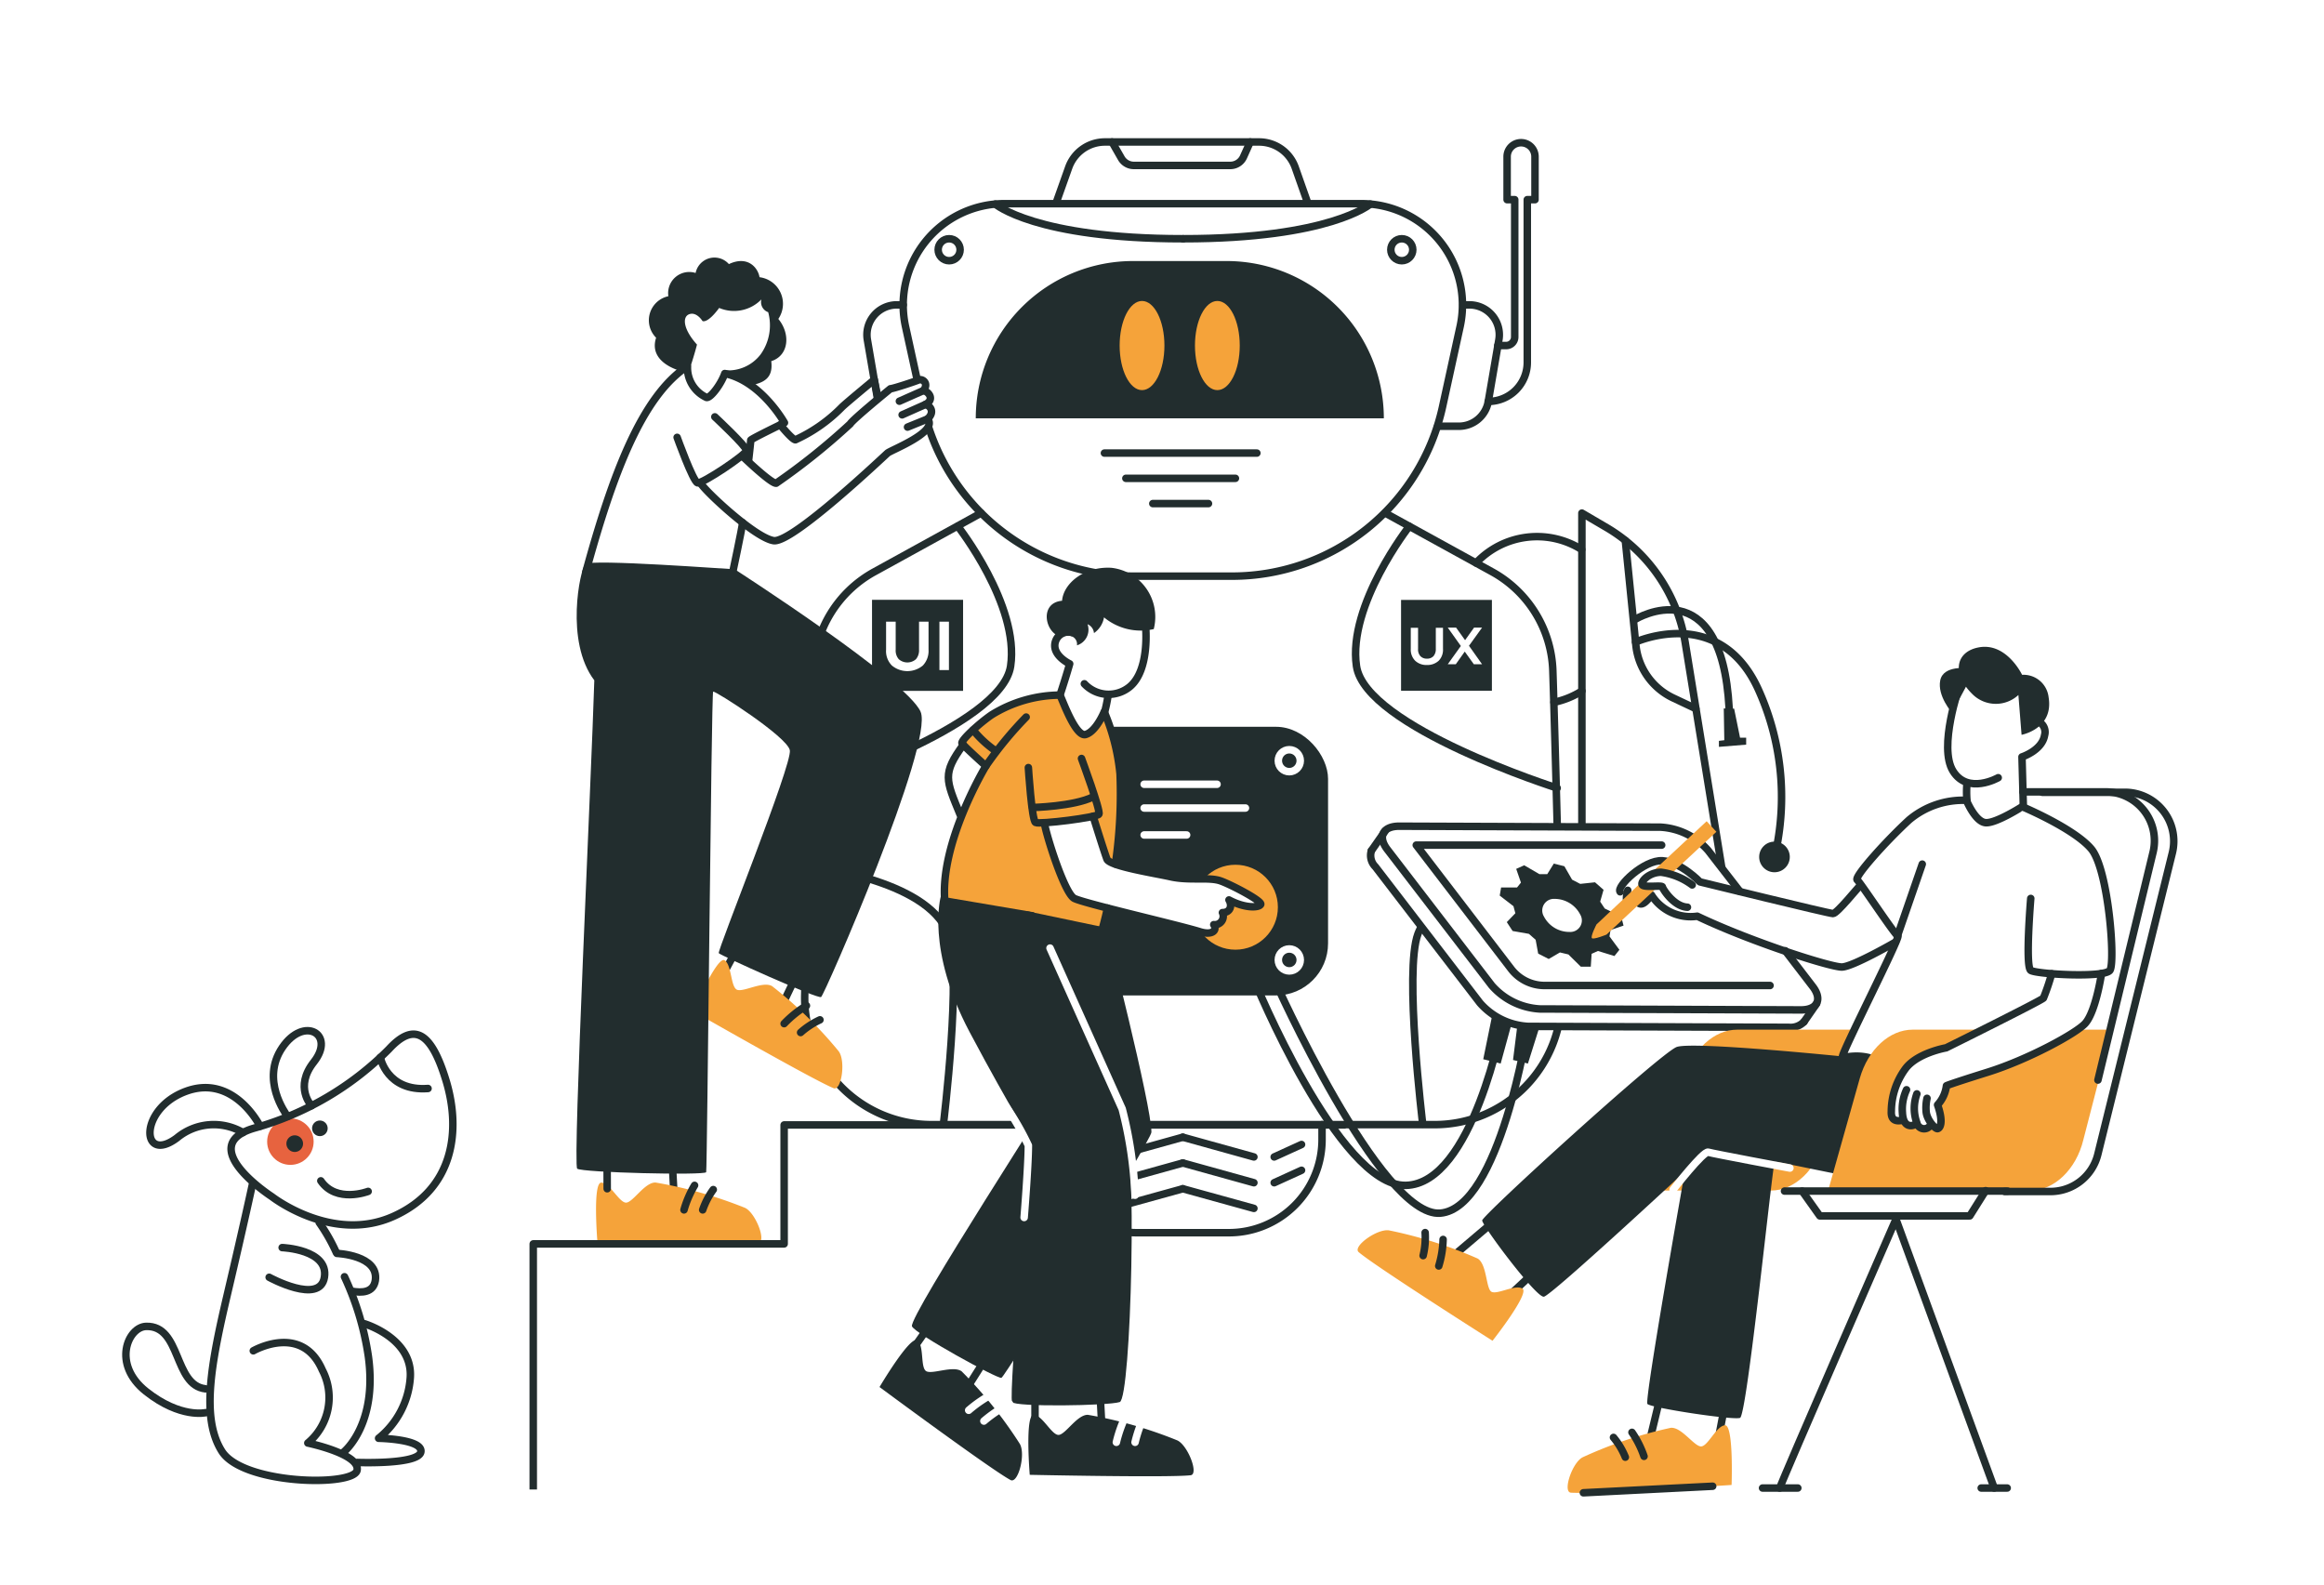 <?xml version="1.0" encoding="UTF-8"?> <svg xmlns="http://www.w3.org/2000/svg" viewBox="0 0 220 150"><defs><style>.cls-1{fill:#fff;}.cls-2{fill:#222d2e;}.cls-3,.cls-5,.cls-6{fill:none;stroke-linejoin:round;stroke-width:0.71px;}.cls-3,.cls-5{stroke:#222d2e;}.cls-3,.cls-6{stroke-linecap:round;}.cls-4{fill:#f5a33a;}.cls-6{stroke:#fff;}.cls-7{fill:#e7633f;}</style></defs><g id="Слой_2" data-name="Слой 2"><g id="Слой_1-2" data-name="Слой 1"><rect class="cls-1" width="220" height="150"></rect><rect class="cls-2" x="82.55" y="56.78" width="8.62" height="8.62"></rect><path class="cls-1" d="M83.88,61.51V58.85h.91V61.5a1.25,1.25,0,0,0,.29.9,1.23,1.23,0,0,0,1.63,0,1.3,1.3,0,0,0,.29-.9V58.85h.9v2.66A2,2,0,0,1,87.36,63a2.29,2.29,0,0,1-2.93,0A1.93,1.93,0,0,1,83.88,61.51Z"></path><path class="cls-1" d="M89.83,58.85v4.58h-.9V58.85Z"></path><rect class="cls-2" x="132.63" y="56.79" width="8.6" height="8.6"></rect><path class="cls-1" d="M133.55,61.43v-2h.69v2a.94.94,0,0,0,.22.68.81.81,0,0,0,.62.24.8.8,0,0,0,.62-.24,1,1,0,0,0,.22-.68v-2h.68v2a1.47,1.47,0,0,1-.41,1.12,1.57,1.57,0,0,1-1.11.4,1.54,1.54,0,0,1-1.11-.4A1.48,1.48,0,0,1,133.55,61.43Z"></path><path class="cls-1" d="M137.05,62.88l1.24-1.73-1.24-1.74h.79l.85,1.19.85-1.19h.76l-1.24,1.72,1.24,1.75h-.78l-.86-1.2-.85,1.2Z"></path><path class="cls-3" d="M128.86,19.28H95.08a9.59,9.59,0,0,0-9.36,11.63l1.67,7.63a20.4,20.4,0,0,0,19.92,16h9.32a20.4,20.4,0,0,0,19.92-16l1.67-7.63A9.58,9.58,0,0,0,128.86,19.28Z"></path><path class="cls-3" d="M94.22,19.32S98,22.6,112,22.6"></path><path class="cls-3" d="M129.72,19.32S125.92,22.6,112,22.6"></path><path class="cls-2" d="M107.25,24.71h8.84A14.89,14.89,0,0,1,131,39.6v0a0,0,0,0,1,0,0H92.37a0,0,0,0,1,0,0v0A14.89,14.89,0,0,1,107.25,24.71Z"></path><ellipse class="cls-4" cx="108.11" cy="32.71" rx="2.12" ry="4.22"></ellipse><ellipse class="cls-4" cx="115.24" cy="32.71" rx="2.12" ry="4.22"></ellipse><path class="cls-3" d="M131.14,48.57l10.11,5.56A11.12,11.12,0,0,1,147,63.52c.25,7.71.58,20.91.82,30.64a12,12,0,0,1-12,12.3H88.18a12,12,0,0,1-12-12.3c.24-9.73.57-22.93.82-30.64a11.12,11.12,0,0,1,5.77-9.39l10.1-5.56"></path><path class="cls-3" d="M85.5,28.86h-.6a2.83,2.83,0,0,0-2.79,3.31l1,5.82a2.85,2.85,0,0,0,2.79,2.36h2"></path><path class="cls-3" d="M138.5,28.86h.59a2.83,2.83,0,0,1,2.8,3.31l-1,5.82a2.83,2.83,0,0,1-2.79,2.36h-2"></path><path class="cls-3" d="M133.41,49.82s-5.85,7.46-5,13.24,19,11.54,19,11.54"></path><path class="cls-3" d="M90.67,49.82s5.86,7.46,5,13.24-19,11.54-19,11.54"></path><path class="cls-3" d="M147.54,82s-11.3,1.13-13.31,6.4c-1.32,3.49.45,18,.45,18"></path><path class="cls-3" d="M76.46,82s11.29,1.13,13.3,6.4c1.33,3.49-.45,18-.45,18"></path><path class="cls-3" d="M140.88,38a3.69,3.69,0,0,0,3.7-3.69V18.9h.73V14.83a1.32,1.32,0,0,0-2.64,0V18.9h.72v13a.81.81,0,0,1-.81.81h-.79"></path><path class="cls-3" d="M123.77,19.14l-1.16-3.29a3.63,3.63,0,0,0-3.41-2.41H104.59a3.64,3.64,0,0,0-3.42,2.41L100,19.14"></path><path class="cls-3" d="M125.15,106.46v1.41a8.82,8.82,0,0,1-8.82,8.82h-8.72a8.81,8.81,0,0,1-8.81-8.82v-1.41"></path><line class="cls-3" x1="111.97" y1="107.65" x2="105.24" y2="109.52"></line><line class="cls-3" x1="111.97" y1="110.09" x2="105.24" y2="111.96"></line><line class="cls-3" x1="111.97" y1="112.53" x2="105.24" y2="114.39"></line><line class="cls-3" x1="111.97" y1="107.65" x2="118.7" y2="109.52"></line><line class="cls-3" x1="111.97" y1="110.09" x2="118.7" y2="111.96"></line><line class="cls-3" x1="111.97" y1="112.53" x2="118.7" y2="114.39"></line><line class="cls-3" x1="120.62" y1="109.52" x2="123.21" y2="108.34"></line><line class="cls-3" x1="120.62" y1="111.96" x2="123.21" y2="110.78"></line><line class="cls-3" x1="103.32" y1="109.52" x2="100.74" y2="108.34"></line><line class="cls-3" x1="103.32" y1="111.96" x2="100.74" y2="110.78"></line><rect class="cls-2" x="98.22" y="68.8" width="27.5" height="25.43" rx="4.93"></rect><line class="cls-3" x1="63.82" y1="113.36" x2="63.54" y2="108.26"></line><path class="cls-4" d="M56.56,117.64s-.48-5.71.36-5.69,1.74,2,2.4,1.89,1.73-1.92,2.73-1.9a41.2,41.2,0,0,1,8.48,2.4c1,.47,2.06,3.21,1.26,3.3C69.74,117.88,56.56,117.64,56.56,117.64Z"></path><path class="cls-3" d="M65.75,112.21a9.75,9.75,0,0,0-1,2.32"></path><path class="cls-3" d="M67.52,112.61a7.31,7.31,0,0,0-1,1.92"></path><polyline class="cls-5" points="127.39 106.49 74.23 106.49 74.23 117.75 50.48 117.75 50.48 141"></polyline><path class="cls-1" d="M82.21,38.75l2.08-2a16.53,16.53,0,0,1,2.8-.84c.62,0,.73.77.51,1.06a.83.83,0,0,1,.28,1.13s.65,1,.2,1.4c.12.64-.81,1.58-.85,1.61s-3.12,1.8-3.21,1.78a26.27,26.27,0,0,1-2.24-2.46C81.78,40.32,82.21,38.75,82.21,38.75Z"></path><line class="cls-3" x1="68.65" y1="91.88" x2="70.44" y2="88.57"></line><line class="cls-3" x1="73.81" y1="95.64" x2="76.01" y2="91.03"></line><path class="cls-4" d="M65.59,95.71s2.31-5.24,3-4.81.57,2.58,1.2,2.8,2.44-.85,3.3-.35a40.1,40.1,0,0,1,6.3,6.16c.69.91.27,3.8-.48,3.5C77,102.24,65.59,95.71,65.59,95.71Z"></path><path class="cls-3" d="M76.34,95.2a10.62,10.62,0,0,0-2.11,1.7"></path><path class="cls-3" d="M77.62,96.54a7.53,7.53,0,0,0-1.83,1.2"></path><line class="cls-3" x1="57.48" y1="112.53" x2="57.47" y2="108.77"></line><path class="cls-2" d="M69.55,53.89c-.38,0-13.67-1-14.15-.49s-1.94,7.32.86,11c-.27,9-2.06,45.86-1.62,46.23s12.11.65,12.21.33.49-45.38.66-45.49,7,4.26,7.26,5.55-6.89,19-6.73,19.21,9.36,4.36,9.69,4.15,10.71-24,9.42-27S69.55,53.89,69.55,53.89Z"></path><path class="cls-3" d="M70.3,49.47c-.06.6-1,5-1,5"></path><path class="cls-3" d="M55.45,54.19c2.55-9.34,5.33-16.7,9.63-19.52a3.1,3.1,0,0,0,1.79,2.95c.35.12,1.38-1.22,1.74-2.26,3.45.71,5.65,4.66,5.65,4.66s-3.19,1.54-3.19,1.65-.2,1.87-.2,1.87"></path><path class="cls-3" d="M67.67,39.46s3,2.8,3,3.18-4.2,3.18-4.63,3.07-1.94-4.31-1.94-4.31"></path><path class="cls-3" d="M66.36,45.79c.46.76,5.13,5.13,6.88,5.39s10.45-8,10.78-8.29,4.83-2,3.79-3.23c.76-.71.18-1.3-.21-1.37.9-.47.33-1.21-.18-1.32.54-.71-.11-1.15-.47-1s-2.41.83-2.66.83c0,0-3.54,2.88-3.81,3.33a63.23,63.23,0,0,1-7,5.61c-.47.07-3.19-2.55-3.19-2.55"></path><path class="cls-3" d="M73.86,40.22S75,41.63,75.3,41.63a14.67,14.67,0,0,0,4.4-3.09c.37-.37,3.06-2.59,3.06-2.59l.31,1.54"></path><line class="cls-3" x1="87.6" y1="38.29" x2="85.4" y2="39.27"></line><line class="cls-3" x1="87.35" y1="37" x2="85.14" y2="37.98"></line><line class="cls-3" x1="87.81" y1="39.66" x2="85.91" y2="40.43"></line><path class="cls-2" d="M68.6,35.05A3.86,3.86,0,0,0,72,33.55a4.73,4.73,0,0,0,.72-4,1,1,0,0,1-.64-1.21,3.61,3.61,0,0,1-4,.81c-1.13,1.53-1.58,1.24-1.58,1.24s-.54-.89-1.24-.65-.59,1.43.72,2.88c-.29,1.13-.7,2.33-.7,2.33l-.83.17s-3.12-.75-2.34-3.15a2.33,2.33,0,0,1,1.16-3.93,2,2,0,0,1,2.58-2.2A1.82,1.82,0,0,1,69,25c1.83-.86,2.77.4,2.9,1.24a2.54,2.54,0,0,1,1.78,3.95c1.18,1.43,1,3.47-.67,4,.21,1.67-.77,2.09-2.17,2.33C69.6,35.75,68.6,35.05,68.6,35.05Z"></path><line class="cls-3" x1="104.55" y1="42.89" x2="118.98" y2="42.89"></line><line class="cls-3" x1="106.58" y1="45.28" x2="116.95" y2="45.28"></line><line class="cls-3" x1="109.13" y1="47.67" x2="114.4" y2="47.67"></line><circle class="cls-4" cx="116.95" cy="85.88" r="4.02"></circle><path class="cls-1" d="M100,88.07l4.27-2.21s9.44,2.38,10,2.46,1-.24.69-.79c.82,0,1.07-.48.82-1.14,1-.16.62-1.2.62-1.2s2.75,1.17,3,.43-3.69-2.32-4.39-2.36a49.11,49.11,0,0,1-6.44-.73c-2.13-.49-2.94-.74-2.94-.74s-.25-5.24-.34-5.35-1-8.47-.91-8.56.82-2.16.82-2.16a3.82,3.82,0,0,0,3.32-4.33c-.19-4-1.51-4.81-1.6-4.81s-6.44,1.08-6.59,1.11A12.11,12.11,0,0,0,100.2,60s-.72,1-.24,1.6a6.41,6.41,0,0,0,1.3,1.23l-1.41,4.29a31.55,31.55,0,0,0-5.31.75c-1.29.49-3.08,2.59-3.87,3.36a3.8,3.8,0,0,0-.67,3.6,22.34,22.34,0,0,0,2.12,4.51Z"></path><path class="cls-4" d="M93.33,72.51S91,70.74,91.07,70.36s3.41-4.26,9.26-4.56c1,2.35,1.58,3.82,2.32,3.74s1.86-1.92,1.86-1.92,2.28,4,1.1,14c-.26.54-.46,0-.46,0l-1.6-4.18-4.69.72s2.07,6.33,2.63,6.68,3.22,1.43,3.22,1.43l-.63,1.94-14.5-2.44a15.91,15.91,0,0,1,.72-6.45A45.42,45.42,0,0,1,93.33,72.51Z"></path><path class="cls-2" d="M86.33,125.55c.27.7,8.11,5,8.47,4.88S109,107.91,109,107.18c0-2.59-4.3-19.36-4.3-19.36L97.2,86.25s-2.33,6.64-2,6.93,5.17,8.61,5.24,8.9S86,124.61,86.33,125.55Z"></path><path class="cls-3" d="M105.59,81.79a46.56,46.56,0,0,0,.44-8.52,20,20,0,0,0-1.5-5.89s-.76,1.87-1.76,2.15-2.33-3.69-2.44-3.73a12.42,12.42,0,0,0-6.46,1.87c-1.21.83-2.94,2.44-2.8,2.69s2.26,2.15,2.26,2.15-4.48,7.4-3.87,13"></path><path class="cls-3" d="M104.38,87.82s.2-.69.46-1.86"></path><path class="cls-2" d="M95.81,132.72c.21.48,9.11.36,10.19,0s1.72-24.61.36-27.48-8.47-18.88-8.47-18.88l-8.83-1.5s-1.43,5,2.73,12.84,5.6,9.69,5.67,10.62S95.45,131.93,95.81,132.72Z"></path><path class="cls-6" d="M107.45,113.14a39,39,0,0,0-1.22-8.17c-.41-.9-6.83-15.22-6.83-15.22"></path><path class="cls-6" d="M95.22,104.72a26.55,26.55,0,0,1,2.13,3.71c0,1.9-.4,6.82-.4,6.82"></path><path class="cls-3" d="M91.19,70.5c-2,2.74-1.66,3.31-.3,6.62"></path><path class="cls-3" d="M93.33,72.51a35.35,35.35,0,0,1,3.81-4.63"></path><path class="cls-3" d="M98.86,77.89c.21,1.29,1.92,6.67,2.83,7.15s9.85,2.52,11.9,3.16c1.16.36,1.66-.12,1.31-.67a.8.8,0,0,0,.82-1.14c.76,0,.94-.66.62-1.2,1.47.79,2.81.76,3,.43s-2.87-1.91-3.79-2.23c-1.1-.39-2.88,0-4.68-.38-1.37-.32-5.82-1-6.08-1.68s-1.31-4.06-1.31-4.06"></path><path class="cls-3" d="M97.35,72.66s.32,5,.68,5.2,5.82-.47,6-.79-1.65-5.27-1.65-5.27"></path><path class="cls-3" d="M97.74,76.44s3.88-.09,5.73-1"></path><path class="cls-3" d="M92.12,69.11a10.28,10.28,0,0,0,2.18,2"></path><path class="cls-2" d="M97.48,139.61s-.47-5.7.37-5.68,1.74,2,2.4,1.9,1.73-1.92,2.73-1.9a40.77,40.77,0,0,1,8.47,2.42c1,.47,2.06,3.21,1.26,3.3C110.66,139.89,97.48,139.61,97.48,139.61Z"></path><line class="cls-3" x1="97.98" y1="134.51" x2="97.98" y2="130.75"></line><line class="cls-3" x1="104.32" y1="135.35" x2="104.05" y2="130.25"></line><path class="cls-6" d="M106.68,133.8a12.49,12.49,0,0,0-1,2.73"></path><path class="cls-6" d="M108.45,133.8a12.49,12.49,0,0,0-1,2.73"></path><path class="cls-2" d="M83.26,131.3s2.91-4.93,3.58-4.42.26,2.63.86,2.93,2.53-.57,3.33,0a40.73,40.73,0,0,1,5.51,6.87c.58,1-.17,3.81-.88,3.42C93.85,139.14,83.26,131.3,83.26,131.3Z"></path><line class="cls-3" x1="86.62" y1="127.43" x2="88.78" y2="124.35"></line><line class="cls-3" x1="91.3" y1="131.78" x2="94.03" y2="127.46"></line><path class="cls-6" d="M94.12,131.87a12.27,12.27,0,0,0-2.42,1.63"></path><path class="cls-6" d="M95.57,132.9a12.24,12.24,0,0,0-2.43,1.62"></path><path class="cls-2" d="M104.51,58.44a5.44,5.44,0,0,0,4.71,1.11,4.68,4.68,0,0,0-4-5.8c-2.57-.16-4.55,1.47-4.68,3.12-2.21.19-1.62,3.13-.06,3.42a1.75,1.75,0,0,1,.74-.11.8.8,0,0,1,.73.91,1.55,1.55,0,0,0,1-2,1,1,0,0,1,.61.84A2.25,2.25,0,0,0,104.51,58.44Z"></path><path class="cls-3" d="M101.49,59.88a1.28,1.28,0,0,0-1.55.77c-.51,1.33,1.32,2.19,1.32,2.19s-.31,1.12-.93,3"></path><path class="cls-3" d="M102.65,64.73a3.15,3.15,0,0,0,4.26.31c2-1.6,1.53-5.84,1.53-5.84"></path><path class="cls-3" d="M104.51,67.62a14.31,14.31,0,0,0,.39-1.82"></path><path class="cls-3" d="M118.7,92.72s8,19.59,14.36,19.49,9.23-15.64,9.23-15.64"></path><path class="cls-3" d="M120.62,92.72s10.08,22.6,15.73,22.12,8.29-17.68,8.29-17.68"></path><polygon class="cls-2" points="141.28 96.01 140.41 100.27 142.06 100.68 143.1 96.89 141.28 96.01"></polygon><polygon class="cls-2" points="143.64 97.06 143.23 100.34 144.64 100.68 145.72 97.25 143.64 97.06"></polygon><path class="cls-3" d="M149.75,65.41a8,8,0,0,1-2.64,1.07"></path><path class="cls-3" d="M139.73,53.29a7.93,7.93,0,0,1,10-1.27"></path><path class="cls-3" d="M149.75,78.18V48.57L152.19,50a15.53,15.53,0,0,1,7.34,10.83L163,82.19"></path><path class="cls-3" d="M160.53,67.08l-2.12-1a6.23,6.23,0,0,1-3.55-5l-1-9.91"></path><path class="cls-3" d="M154.83,60.78s7.87-3.57,11.57,4.37a24.66,24.66,0,0,1,1.72,15.38"></path><path class="cls-3" d="M154.83,58.61s8.14-4.92,8.86,8.47"></path><circle class="cls-2" cx="167.98" cy="81.12" r="1.45"></circle><polygon class="cls-2" points="163.18 67.06 164.16 67.08 164.72 69.83 165.3 69.83 165.3 70.49 162.72 70.7 162.72 70.13 163.23 70.07 163.18 67.06"></polygon><path class="cls-1" d="M153,78.31l-20.76-.06c.23,0-1.29-.36-1.39.68s10.6,14.66,10.6,14.66,1.39,1.94,5.18,2,18.46,0,18.46,0Z"></path><path class="cls-1" d="M169,90l2.61,3.4c.93,1.22-.71,3.82-2.28,3.82l-23.41-.09c-1.57,0-4.89-1-5.83-2.23L130.2,82.05c-.94-1.22.71-3.82,2.28-3.81l24.69.09a6.46,6.46,0,0,1,4.54,2.22l3,3.87"></path><path class="cls-3" d="M169,90l2.61,3.4c.93,1.22.42,2.21-1.15,2.2l-24.69-.09a6.52,6.52,0,0,1-4.55-2.22l-9.89-12.88c-.94-1.22-.42-2.21,1.15-2.2l24.69.09a6.46,6.46,0,0,1,4.54,2.22l3,3.87"></path><path class="cls-3" d="M170.77,96.73a1.77,1.77,0,0,1-1.44.52l-24.69-.09a6.53,6.53,0,0,1-4.55-2.23L130.2,82.05a1.5,1.5,0,0,1-.38-1.52"></path><path class="cls-4" d="M175.41,97.47l-10.95,0c-2.2,0-4.23,1.87-5,4.59l-3.05,10.64h11.24c2.25,0,4.32-2,5-4.77Z"></path><line class="cls-3" x1="194.6" y1="98.72" x2="193.5" y2="102.24"></line><path class="cls-2" d="M174.38,100s-14.16-1.44-15.66-.89-18.41,15.94-18.41,16.42,5.12,7.34,5.84,7.22S159.5,110.9,159.5,110.9s-3.85,21.63-3.55,22,8.1,1.56,8.77,1.32S167.8,110.15,168,110s11.31,2.47,15.34,2.65,11-3.05,9.51-11.19c-1.51-.18-3.06-.34-3.06-.34l-5.51,1.63-4.84-1.18A5.13,5.13,0,0,0,174.38,100Z"></path><line class="cls-3" x1="142.93" y1="122.58" x2="145.68" y2="120.01"></line><line class="cls-3" x1="137.97" y1="118.55" x2="141.87" y2="115.24"></line><path class="cls-4" d="M141.29,126.92s3.55-4.5,2.83-4.94-2.55.7-3,.25-.39-2.56-1.23-3.09a41.23,41.23,0,0,0-8.4-2.67c-1.12-.18-3.49,1.54-2.87,2.06C130.16,119.86,141.29,126.92,141.29,126.92Z"></path><path class="cls-3" d="M136.61,117.33a9.44,9.44,0,0,1-.41,2.51"></path><path class="cls-3" d="M134.91,116.68a7.25,7.25,0,0,1-.19,2.18"></path><line class="cls-3" x1="162.69" y1="136.1" x2="163.39" y2="132.41"></line><line class="cls-3" x1="156.31" y1="135.77" x2="157.51" y2="130.8"></line><path class="cls-4" d="M163.92,140.57s.21-5.72-.63-5.65-1.64,2.07-2.3,2-1.82-1.84-2.82-1.76a40.12,40.12,0,0,0-8.35,2.79c-1,.51-1.92,3.3-1.11,3.35C150.77,141.44,163.92,140.57,163.92,140.57Z"></path><path class="cls-3" d="M154.49,135.59a9.37,9.37,0,0,1,1.14,2.27"></path><path class="cls-3" d="M152.74,136.07a7.1,7.1,0,0,1,1.12,1.87"></path><path class="cls-3" d="M192.24,85.05s-.54,6.45,0,6.81,6.95.73,7.49,0-.13-9.56-1.76-11.5-6.54-4-6.54-4S189,77.92,188,77.88s-1.85-2.12-1.85-2.12a7.93,7.93,0,0,0-5.42,1.85c-2.25,2.07-5.23,5.41-4.92,5.68s3.58,5.22,3.85,5.31-5.38,11.16-5.24,11.43,2.66-1,5.36,1.89"></path><path class="cls-4" d="M199.91,97.47l-18.85,0c-2.19,0-4.22,1.87-5,4.59l-3,10.64h19.15c2.25,0,4.32-2,5-4.77Z"></path><path class="cls-2" d="M151.91,86l-.43-.65.32-1.12-.81-.71-1.4.15-.77-.4L148.09,82l-1-.25-.62,1-.74,0-1.44-.84-.76.34.45,1.3-.37.46H142.1l-.13.77,1.3,1,.18.67-.81.84.55.84,1.54.27.64.56.24,1.31,1,.51,1.06-.62.8.19,1.18,1.16.94,0,.08-1.22.6-.27,1.56.48.47-.59-.94-1.27.1-.6,1.23-.42-.22-.86Zm-3.32,2.22a2.71,2.71,0,0,1-2.44-1.47,1.1,1.1,0,0,1,1-1.66,2.73,2.73,0,0,1,2.44,1.48A1.09,1.09,0,0,1,148.59,88.22Z"></path><path class="cls-3" d="M176.09,83.84c-.17.11-2.18,2.64-2.57,2.64s-12.6-3-12.6-3-1.81-1.89-3.55-2-4.39,2.46-4,2.94"></path><path class="cls-3" d="M154.09,84.28s-.38,1.22.21,1.27c.42,0,.93-.91.93-.91s-.48.73,0,.91,1.11-.91,1.11-.82a4.38,4.38,0,0,0,4.33,2c5.12,2.44,12.66,4.84,13.7,4.81s5.07-2.36,5.07-2.36"></path><path class="cls-1" d="M187.34,71.42,184,71a20.89,20.89,0,0,1,.76-2.75c.12.1,8.52.35,8.52.35s0,3.74,0,3.67S187.34,71.42,187.34,71.42Z"></path><path class="cls-3" d="M189.16,73.62s-2.87,1.64-4.28-.63.6-8,.6-8"></path><path class="cls-2" d="M191.07,65.79a3.14,3.14,0,0,1-4.27,0c-2.1-2-1.68-4.11.53-4.51,2.63-.48,4.09,2.6,4.09,2.6A2.39,2.39,0,0,1,193.93,66c.5,3-2.56,3.56-2.56,3.56Z"></path><path class="cls-2" d="M184.79,67.47s-1.41-1.58-1.12-3.06,2.64-1.15,2.64-1.15l.29.82Z"></path><path class="cls-3" d="M186.2,75.75a9.15,9.15,0,0,1,0-1.57"></path><path class="cls-1" d="M181.8,100a5.27,5.27,0,0,0-2.16,2.14c-.43,1.21-.7,3.54-.4,3.84s.95,0,.95,0,.22.93,1.36.57c1,.52,1.28-.15,1.28-.15s.78.73.87.13a8.61,8.61,0,0,0-.21-2,3.48,3.48,0,0,0,.89-1.81c1.24-.32,10.22-3.06,13.25-6.15.79-.81-6.3-.93-6.3-.93l-6.08,3.09Z"></path><path class="cls-3" d="M192.42,68.2a1.1,1.1,0,0,1,1.13,1.4c-.24,1.44-2.14,2.05-2.14,2.05l.13,4.74"></path><path class="cls-3" d="M182.72,106.55a.7.7,0,0,1-1.26-.25,4,4,0,0,1,0-2.75"></path><path class="cls-3" d="M181.17,106.5s-1,.44-1.08-1.18a4.36,4.36,0,0,1,.39-2.16"></path><path class="cls-3" d="M180.11,106.05c-.14,0-1.13.32-1.07-.83a6.89,6.89,0,0,1,1.38-4.11c1.15-1.46,3.81-1.92,3.81-1.92s9-4.46,9.21-4.71a21.64,21.64,0,0,0,.78-2.3"></path><path class="cls-3" d="M198.94,92.15s-.53,3.56-1.53,4.71c-.81.93-5.4,3.43-9.23,4.63s-3.92,1.29-3.92,1.29a3.29,3.29,0,0,1-.84,1.81c.59,1.69.23,2.21,0,2.25s-1-.82-1.08-1.58a4.11,4.11,0,0,1,.08-1.29"></path><path class="cls-3" d="M198.6,102.24l5.22-21.57a4.63,4.63,0,0,0-4.5-5.71H191.5"></path><path class="cls-3" d="M193.33,75h7.82a4.63,4.63,0,0,1,4.5,5.71l-7.06,28.56a4.62,4.62,0,0,1-4.48,3.52h-4.33"></path><line class="cls-3" x1="190.04" y1="112.75" x2="168.93" y2="112.75"></line><path class="cls-6" d="M158.38,112.62s2.88-3.69,3.33-3.55,7.73,1.5,7.73,1.5"></path><line class="cls-3" x1="181.97" y1="81.8" x2="179.62" y2="88.6"></line><path class="cls-4" d="M157.25,82.57a3.22,3.22,0,0,1,.93.17l4.3-4-.92-1L155.92,83A2.25,2.25,0,0,1,157.25,82.57Z"></path><path class="cls-4" d="M155.47,83.77c-.08-.09,0-.26.12-.45l-4.46,4.19s-.59,1.14-.43,1.3,1.38-.34,1.38-.34L157,83.89C156.45,83.89,155.64,84,155.47,83.77Z"></path><path class="cls-3" d="M160.19,83.77a6.36,6.36,0,0,0-2.94-1.2c-1.18,0-2,.93-1.78,1.2s1.87,0,1.9.19,1.08,1.86,2.37,1.92"></path><path class="cls-3" d="M168.48,140.86c.18-.66,11-25.45,11-25.45l9.3,25.45"></path><polyline class="cls-3" points="170.6 112.75 172.27 115.1 186.47 115.1 187.97 112.71"></polyline><line class="cls-3" x1="166.85" y1="140.86" x2="170.19" y2="140.86"></line><line class="cls-3" x1="187.55" y1="140.86" x2="190.01" y2="140.86"></line><line class="cls-3" x1="149.89" y1="141.31" x2="162.13" y2="140.69"></line><path class="cls-3" d="M157.3,80H134.07l9,11.75a4,4,0,0,0,3.14,1.54h21.35"></path><line class="cls-3" x1="129.82" y1="80.53" x2="131.13" y2="78.66"></line><line class="cls-3" x1="170.77" y1="96.73" x2="171.97" y2="95"></line><path class="cls-3" d="M105.27,13.44l.87,1.52a1.37,1.37,0,0,0,1.19.7h9.14a1.37,1.37,0,0,0,1.25-.82l.63-1.4"></path><circle class="cls-6" cx="122.05" cy="72.01" r="1.04"></circle><circle class="cls-3" cx="132.7" cy="23.64" r="1.04"></circle><circle class="cls-3" cx="89.85" cy="23.64" r="1.04"></circle><circle class="cls-6" cx="122.05" cy="90.87" r="1.04"></circle><line class="cls-6" x1="108.31" y1="74.24" x2="115.21" y2="74.24"></line><line class="cls-6" x1="108.31" y1="76.49" x2="117.9" y2="76.49"></line><line class="cls-6" x1="108.31" y1="79.04" x2="112.33" y2="79.04"></line><path class="cls-1" d="M23.55,113.7s-2.91,11.57-3.28,14.78l-.36,3a1.71,1.71,0,0,1-1.7-.48c-.64-.78-2.06-4.17-2.75-4.75s-2.85-1.58-3.36.93.4,4,2.53,5.17a13.87,13.87,0,0,0,5.27,1.29s.05,3,1.4,4.11,3.7,2.07,7.14,2.35,5.38-.55,5.35-1-.08-.64,0-.64,6.2,0,6-1.2-3.72-1.2-3.72-1.2,3.09-2.85,2.72-6.2-3.77-4.33-4.41-4.47-.92-2.41-.92-2.41l.68-.61s2-.83,1.37-1.92-3.91-1.82-3.91-1.82l-1.43-3.09a9.86,9.86,0,0,0,6.5-.26,8.53,8.53,0,0,0,5.65-5.69,14.35,14.35,0,0,0-.65-8.83c-1.27-2.51-2-3.36-3.42-2.67S34,102,32.07,103.18s-2.93,1.65-2.93,1.65-1-2.31.21-3.84,1.24-2.59.49-3.09-2.66-.32-3.4,1.73.37,4.55.77,6c-.89.37-2.45.91-2.45.91s-1.73-3.29-4.9-3.52-5.42,2.23-5.64,3.47.57,2.47,1.92,1.59,5.05-2.64,6.62-1.07c-1.67,1.61-.7,2.93.12,3.79S24,112,24,112Z"></path><path class="cls-3" d="M19.5,133.72s-2.4.59-5.67-2-1.71-6.11,0-6.16c3.36-.1,2.58,5.58,5.63,5.91"></path><circle class="cls-7" cx="27.49" cy="108.07" r="2.2"></circle><circle class="cls-2" cx="30.28" cy="106.81" r="0.74"></circle><circle class="cls-2" cx="27.9" cy="108.26" r="0.79"></circle><path class="cls-3" d="M25.74,113.28s-7.46-4.82-1.64-6.5a28.83,28.83,0,0,0,12.72-7.47c2.37-2.57,4-1.66,5.41,3s.79,10.25-5,12.84S25.74,113.28,25.74,113.28Z"></path><path class="cls-3" d="M23,107.21a5.45,5.45,0,0,0-6.25.51c-3.42,2.55-3.67-2.76.87-4.42s7,3.31,7,3.31"></path><path class="cls-3" d="M27.22,105.69c-.19-.31-2.56-3.48-.5-6.52s5.06-1.27,3,1.35c-1.91,2.4-.23,4.15-.23,4.15"></path><path class="cls-3" d="M36,100.1s.62,3.23,4.52,2.94"></path><path class="cls-3" d="M34.85,112.78s-3,1.16-4.48-1"></path><path class="cls-3" d="M23.89,112.14s-.8,3.73-2.35,10.31S19,134.21,21,137.38s12.47,3.36,12.8,1.81-4.66-2.59-4.66-2.59a5.61,5.61,0,0,0,1.37-6.91c-1.94-4.47-6.53-1.82-6.53-1.82"></path><path class="cls-3" d="M26.71,118.1s4.42.17,4,2.81-5.23,0-5.23,0"></path><path class="cls-3" d="M31.89,118.65s4,.16,3.64,2.57c-.19,1.12-1.22,1.2-2.28,1"></path><path class="cls-3" d="M32.61,120.86a27.08,27.08,0,0,1,2.26,7.53c.9,6.47-2.32,9.05-2.32,9.05"></path><path class="cls-3" d="M30.22,115.73a17.1,17.1,0,0,1,1.59,2.78"></path><path class="cls-3" d="M34.47,125.3s4.61,1.35,4.37,5.1a8.1,8.1,0,0,1-3,5.75s4.2.07,4,1.29-6,1-6,1"></path></g></g></svg> 